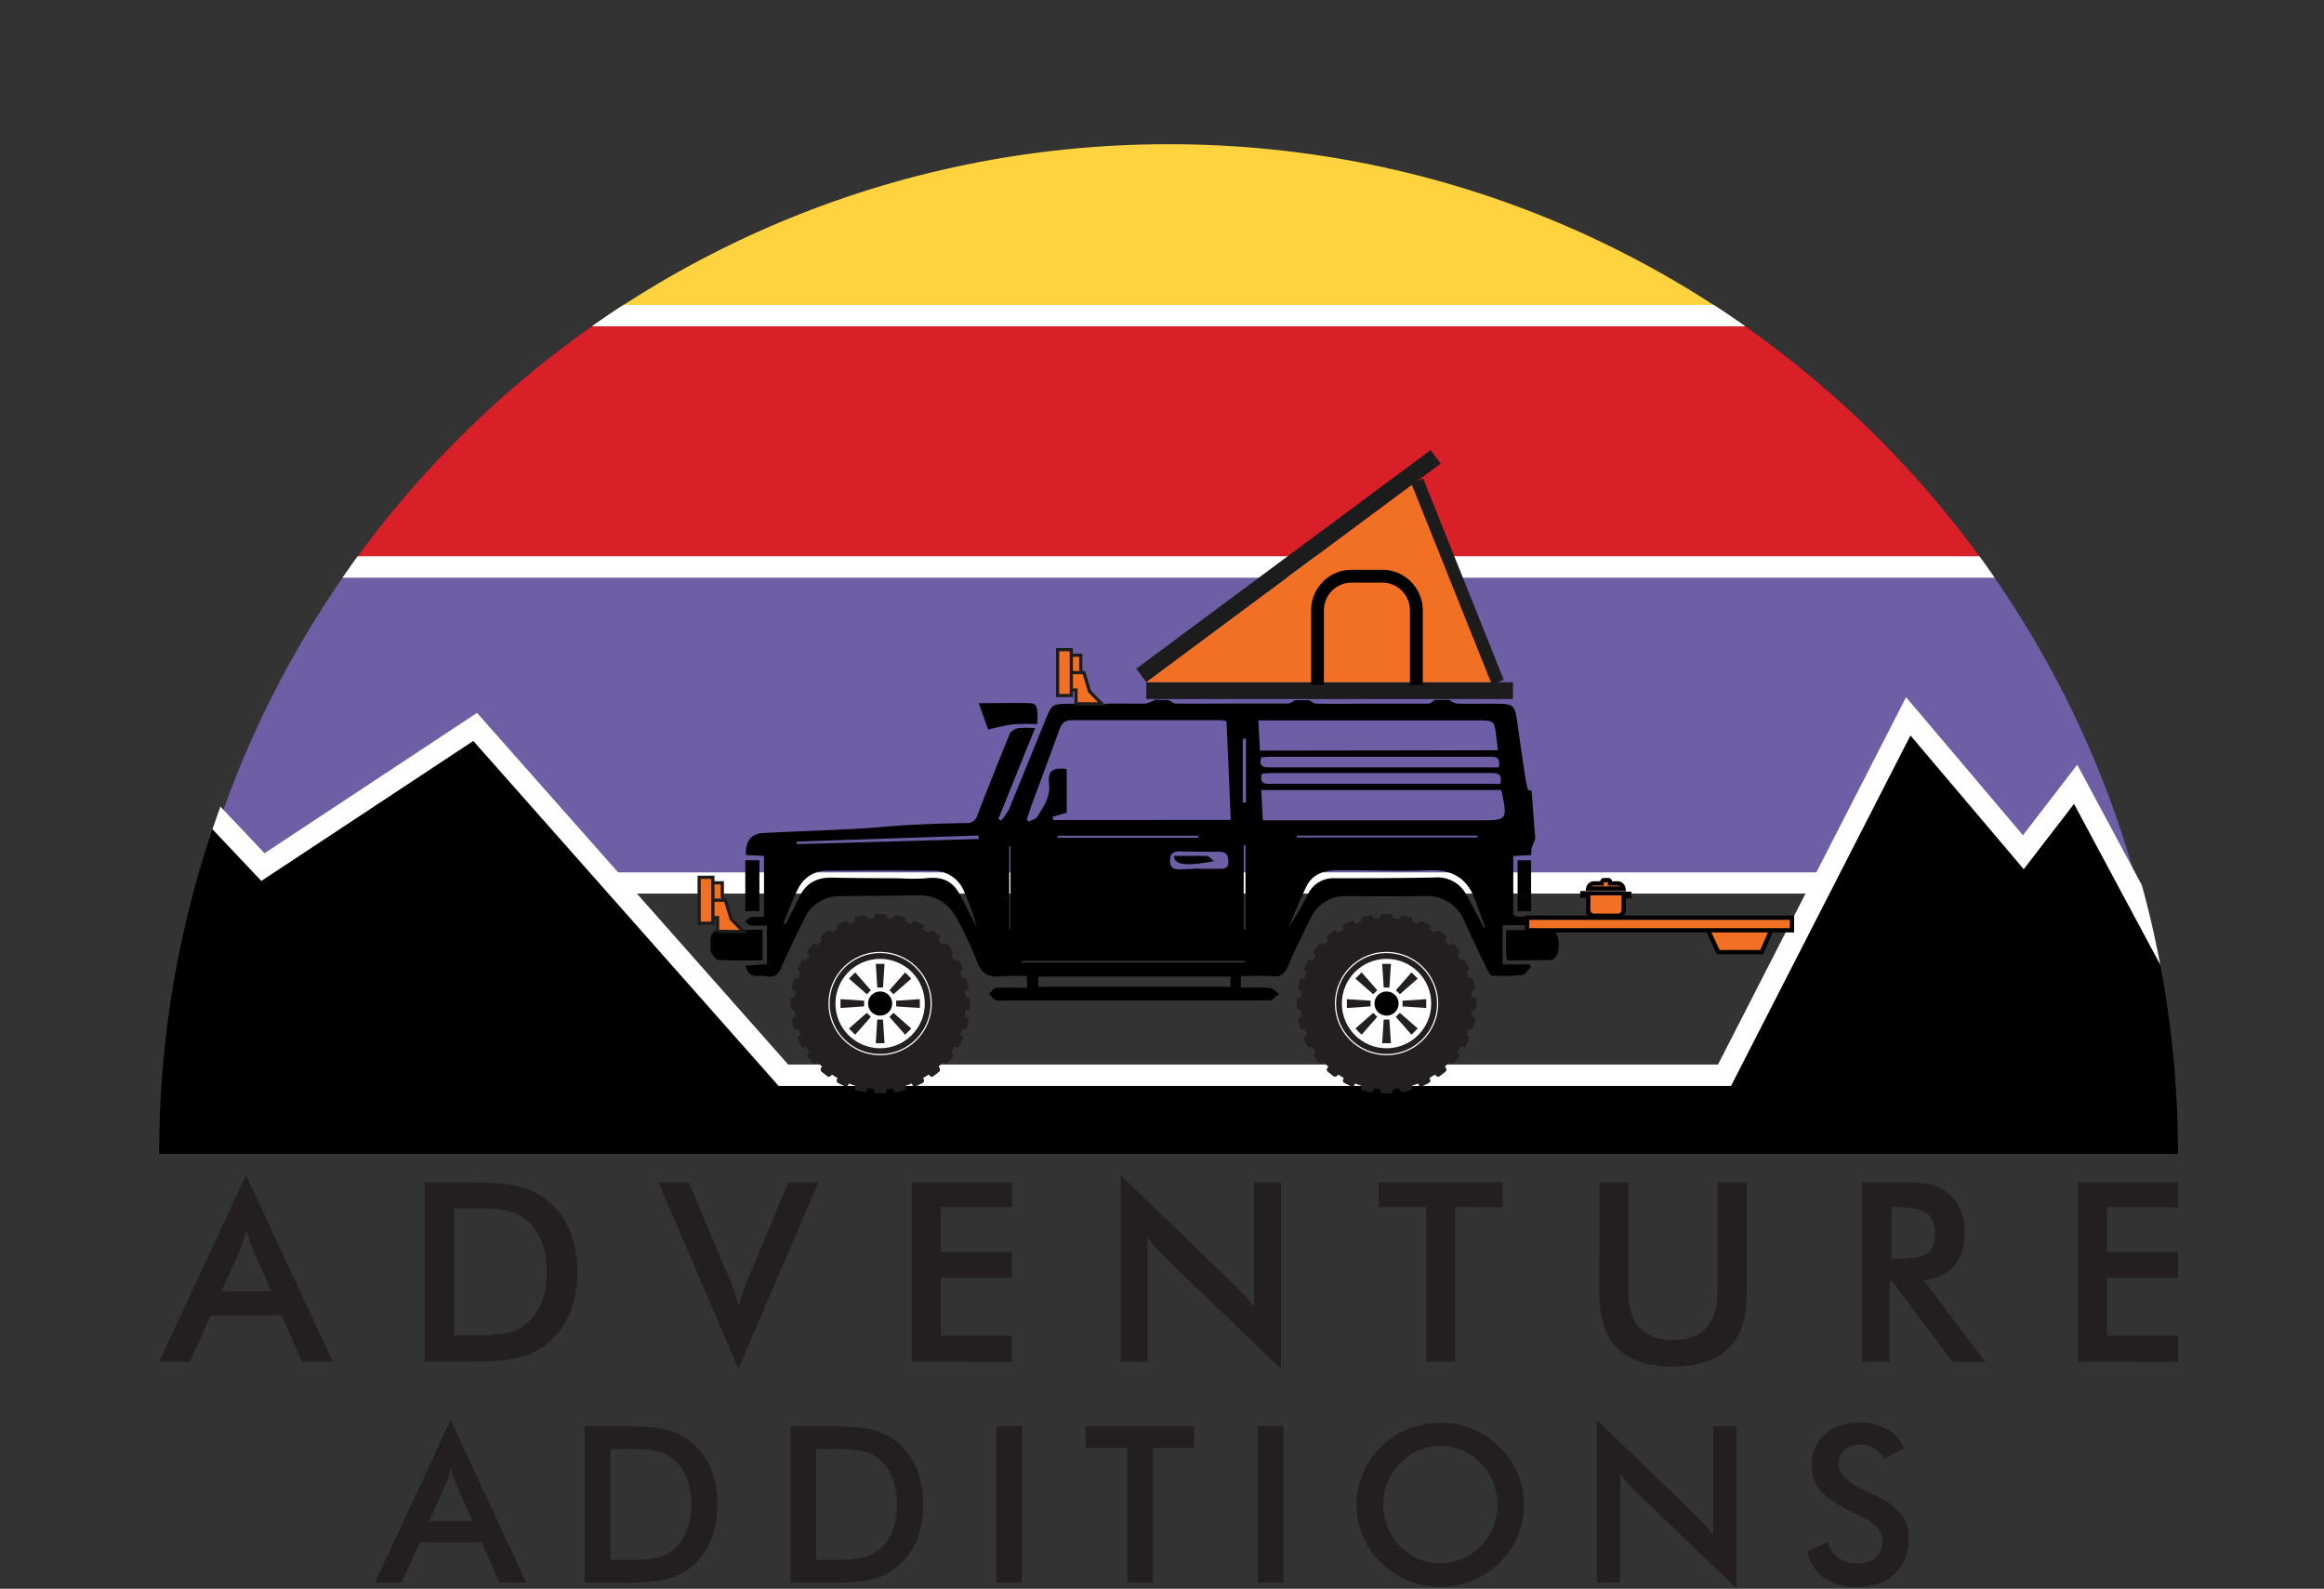 <svg xmlns="http://www.w3.org/2000/svg" xmlns:xlink="http://www.w3.org/1999/xlink" viewBox="0 0 544.03 371.84"><rect x="0" y="0" width="544.03" height="371.84" fill="#333333" stroke="none"/><defs><style>.cls-1,.cls-10,.cls-16{fill:none;}.cls-2{clip-path:url(#clip-path);}.cls-3{fill:#d91f27;}.cls-16,.cls-3,.cls-4,.cls-5,.cls-7{stroke:#fff;}.cls-10,.cls-11,.cls-12,.cls-13,.cls-16,.cls-3,.cls-4,.cls-5,.cls-7{stroke-miterlimit:10;}.cls-3,.cls-4,.cls-5{stroke-width:4.97px;}.cls-4{fill:#ffd23f;}.cls-5{fill:#6d5ea5;}.cls-6{clip-path:url(#clip-path-2);}.cls-7{stroke-width:5px;}.cls-8{fill:#1c1c1d;}.cls-11,.cls-12,.cls-13,.cls-9{fill:#f17024;}.cls-10,.cls-13{stroke:#000;}.cls-10,.cls-11{stroke-width:3px;}.cls-11,.cls-12{stroke:#1c1c1d;}.cls-12{stroke-width:0.75px;}.cls-14{fill:#231f20;}.cls-15{fill:#fff;}.cls-16{stroke-width:0.28px;}</style><clipPath id="clip-path" transform="translate(37.26 33.75)"><path class="cls-1" d="M1.38,234.91C1.38,105.17,106.56,0,236.3,0S471.21,105.17,471.21,234.91Z"></path></clipPath><clipPath id="clip-path-2" transform="translate(37.26 33.75)"><path class="cls-1" d="M0,236.3C0,105.79,105.79,0,236.3,0S472.59,105.79,472.59,236.3Z"></path></clipPath></defs><g id="Layer_2" data-name="Layer 2"><g id="Layer_1-2" data-name="Layer 1"><g class="cls-2"><rect class="cls-3" x="2.49" y="73.86" width="526.46" height="58.87"></rect><rect class="cls-4" x="2.49" y="14.98" width="526.46" height="58.87"></rect><rect class="cls-5" x="2.49" y="132.73" width="526.46" height="73.93"></rect><path class="cls-1" d="M-9.15,201.16C-9.15,71.42,96-33.75,225.76-33.75S460.67,71.42,460.67,201.16Z" transform="translate(37.26 33.75)"></path></g><g class="cls-6"><polygon class="cls-7" points="45.57 186.04 61.55 202.94 111.23 170.13 183.38 251.65 403.7 251.65 446.71 167.65 473.65 199.46 485.89 183.56 539.86 284.22 17.26 284.22 45.57 186.04"></polygon></g><path d="M220.68,131c3.43-.18,6.88,0,10.32-.09a6.74,6.74,0,0,0,2.15-.88l3.14.06c.56.29,1.13.81,1.7.82,4.4.07,8.81,0,13.22,0s8.65,0,13,0c.58,0,1.15-.52,1.73-.79l3.23,0c.56.28,1.11.81,1.68.82,4.33.07,8.67,0,13,0s8.84,0,13.25,0c.53,0,1.05-.58,1.58-.89l3.32,0c.62.31,1.24.86,1.87.87,3.27.09,6.55,0,9.82.05,3.11,0,3.7.58,4.13,3.6q1,7.17,2.09,14.33a23.39,23.39,0,0,0,.57,2.3l.78.1.88,11.33a18.86,18.86,0,0,0-.83,2,9.13,9.13,0,0,0-.11,1.74l-4.22.22v13.61c1.15,1.65,4.16-1,4.33,2.57h-6.82v9.2h6.26l.37.61c-.67.64-1.29,1.75-2,1.84a43,43,0,0,1-7.09.16c-.44,0-.94-1-1.24-1.64-1.78-3.68-3.54-7.37-5.25-11.09a9.35,9.35,0,0,0-9.31-5.88q-9.06.08-18.13,0a9,9,0,0,0-8.64,5.34q-2.78,5.46-5.24,11.09c-.74,1.69-1.62,2.55-3.63,2.36-2.35-.23-4.73-.06-7.37-.06v2.71c2.32,0,4.52-.13,6.69.07.82.07,1.57.9,2.35,1.39-.77.52-1.53,1.47-2.31,1.48-6.3.12-12.61.07-18.92.07H198a6.11,6.11,0,0,1-2.19-.08c-.61-.26-1-1-1.53-1.5.54-.47,1-1.31,1.6-1.35,2.36-.15,4.73-.06,7.27-.06v-2.73a50.32,50.32,0,0,0-5.9.05c-3,.36-4.77-.56-5.83-3.58a91.72,91.72,0,0,0-4.35-9.33c-1.93-3.95-5-6.14-9.52-6.05-6,.12-12.1.11-18.14.2a9,9,0,0,0-8.42,5.36c-1.9,3.9-3.86,7.77-5.56,11.76-1.16,2.72-3.33,1.31-5.06,1.54-1.5.21-2.67-.47-3.08-2.41l5-.3v-9.08a36.7,36.7,0,0,1-3.78,0c-.48,0-.91-.58-1.37-.9.48-.37.92-1,1.45-1.07a16.83,16.83,0,0,1,3,0V166.56l-4.19-.19c-.3-3,1.1-5,3.88-5.15,7.35-.39,14.71-.59,22.07-1,4.08-.2,8.15-.67,12.24-.89,4.49-.24,9-.38,13.49-.45a2.37,2.37,0,0,0,2.46-1.85q3.71-9.6,7.62-19.12a2.94,2.94,0,0,1,2-1.24,23,23,0,0,1,3.88,0c-2.93,7.25-5.76,14.24-8.58,21.23l.6.41a14.21,14.21,0,0,0,1.81-2.51c2.89-6.95,5.7-13.92,8.53-20.89,1.6-3.91,1.6-3.91,5.92-3.95.72,0,1.43-.07,2.6-.13m34.93,27.32c-.33-7.88-.65-15.46-1-23.12a10.81,10.81,0,0,0-1.37-.22c-11.63,0-23.26,0-34.9,0-1.62,0-2.32.79-2.82,2.16-2.13,5.84-4.3,11.66-6.45,17.49-.44,1.18-.81,2.39-1.21,3.59l.46.49c.69-.38,1.67-.57,2-1.15,1.46-2.32,3.07-4.53,2.76-7.64s.74-3.88,4.13-3.53v10.28l-3.32.9.2.78Zm63.37-7H258c.12,2.43.23,4.66.36,7.09h50.49C315.67,158.25,315.67,158.25,314.19,151.16Zm-.83-9.3c-.13-1.12-.26-2.08-.37-3-.45-4-.45-4-4.59-4H257.31c.14,2.57.25,4.81.37,7.08Zm.57,7.87c.52-2.44-.72-2.54-2.3-2.54q-25.77,0-51.53,0c-.7,0-1.41.11-2,.17-.66,2.45.79,2.36,2.29,2.36h53.58Zm-.39-3.85c.55-2.56-.86-2.51-2.37-2.51q-25.56,0-51.11,0c-.72,0-1.43.08-2.08.12-.72,2.35.61,2.38,2.18,2.38q25.68,0,51.36,0Zm-62.78,48.94h-45v2.4h45Zm59.33-11.45.29-.12c-.78-2.1-1.56-4.2-2.32-6.31-1.86-5.13-5.4-7.24-10.93-7-7.16.31-14.35-.08-21.53,0-2.83,0-5.63.9-7,3.68-1.6,3.18-2.88,6.51-4.31,9.78a59.92,59.92,0,0,0,4.57-7.82,6.63,6.63,0,0,1,6.32-3.78c7.81,0,15.63,0,23.45-.17a7.63,7.63,0,0,1,7.33,4C307.36,178.17,308.7,180.78,310.09,183.37Zm-164-1.09.53.25c1-2,2.16-4,3.09-6.1,1.53-3.4,4.12-4.85,7.8-4.76,5.39.12,10.78.11,16.17.16a42.06,42.06,0,0,0,5.61,0c4.11-.51,6.52.61,8.4,4.28,1.24,2.41,2.47,4.83,3.7,7.24a54.68,54.68,0,0,0-2.93-8.29,7.72,7.72,0,0,0-7.46-5c-8.16-.08-16.32-.06-24.48,0a7.32,7.32,0,0,0-6.75,3.78C148.34,176.52,147.33,179.45,146.12,182.28ZM202,191.13l-.07.42h52.27v-.42Zm41.48-21.61v.07c1.54,0,3.07,0,4.61,0,1.23,0,2.26,0,2.2-1.72s-.68-2.33-2.37-2.29c-3,.06-6,0-9-.07-1.46,0-2.28.44-2.3,2.08s.81,2.17,2.25,2.13S242,169.59,243.51,169.52Zm-51.64-6.9-.06-.83-42.54,1.44v.58Zm116.78-.37,0-.42H266.31v.42Zm-65.37.05.11-.44H210.32v.44Zm10.41-8.17.76-.08V139.14l-.76,0Zm.64,10h-.42v19.74h.42ZM199,183.85l.29-.11V164.31H199Z" transform="translate(37.26 33.75)"></path><path d="M141.24,183.82V191c-3.48,0-6.9.1-10.31-.08-.62,0-1.34-1.13-1.73-1.88-.27-.51,0-1.29-.08-1.93-.22-2.26.58-3.48,3-3.2C132.7,183.92,140.37,183.9,141.24,183.82Z" transform="translate(37.26 33.75)"></path><path d="M315.49,191c-.07-.68-.16-1.15-.17-1.62,0-1.71,0-3.42,0-5.42,3.66,0,7.15-.07,10.63.07.54,0,1.36.94,1.49,1.57a8.76,8.76,0,0,1,0,3.64c-.15.68-1,1.65-1.64,1.68C322.4,191,319,191,315.49,191Z" transform="translate(37.26 33.75)"></path><path d="M205.53,135.73a51.59,51.59,0,0,0-5.72.05,55.48,55.48,0,0,0-5.75,1.23l-2.2-6.18c4.21,0,8.15-.11,12.09,0C205.54,130.94,205.77,131.87,205.53,135.73Z" transform="translate(37.26 33.75)"></path><path d="M137.21,167.59h3.3v11.9h-3.3Z" transform="translate(37.26 33.75)"></path><path d="M318,167.6h3.16v11.93H318Z" transform="translate(37.26 33.75)"></path><path d="M246.9,167.81c-6.75,1.26-9.21.84-9.33-1.22,2.58,0,5.16-.07,7.73,0C245.85,166.67,246.36,167.4,246.9,167.81Z" transform="translate(37.26 33.75)"></path><rect class="cls-8" x="268.34" y="159.67" width="85.83" height="3.94"></rect><polygon class="cls-8" points="334.9 105.34 265.99 156.51 268.34 159.67 333.98 110.93 337.25 108.5 334.9 105.34"></polygon><polygon class="cls-9" points="350.63 159.67 331.77 112.57 268.34 159.67 350.63 159.67"></polygon><path class="cls-10" d="M271.16,126.54V109.1a8,8,0,0,1,8-8h7.14a8,8,0,0,1,8,8v17.44" transform="translate(37.26 33.75)"></path><line class="cls-11" x1="331.77" y1="112.57" x2="350.63" y2="159.67"></line><polygon class="cls-12" points="257.94 164.76 255.06 161.81 253.73 157.42 253 157.42 253 153.35 250.79 153.35 250.79 152.05 247.58 152.05 247.58 162.79 250.79 162.79 250.79 161.5 251.89 161.5 251.89 164.71 257.94 164.76"></polygon><polyline class="cls-12" points="253 157.42 250.79 157.42 250.79 161.16 250.79 153.35"></polyline><polygon class="cls-12" points="174.03 218.03 171.15 215.08 169.82 210.69 169.09 210.69 169.09 206.62 166.88 206.62 166.88 205.32 163.67 205.32 163.67 216.07 166.88 216.07 166.88 214.77 167.98 214.77 167.98 217.98 174.03 218.03"></polygon><polyline class="cls-12" points="169.09 210.69 166.88 210.69 166.88 214.44 166.88 206.62"></polyline><polygon class="cls-13" points="399.16 216.26 402.23 222.84 412.4 222.84 415.27 216.26 399.16 216.26"></polygon><path class="cls-13" d="M341.51,173h-2.35a.39.39,0,1,0,0-.77h-1a.39.39,0,0,0,0,.77h-2.34a1.41,1.41,0,0,0-1.3,1.21h8.25A1.42,1.42,0,0,0,341.51,173Z" transform="translate(37.26 33.75)"></path><path class="cls-13" d="M342.83,175.4v-.11h-9.67v.55h1.38v3.41a1.32,1.32,0,0,0,1.32,1.32h5.65a1.32,1.32,0,0,0,1.32-1.32V176h1.32v-.55Z" transform="translate(37.26 33.75)"></path><rect class="cls-13" x="357.49" y="214.79" width="62" height="2.94"></rect><path class="cls-14" d="M33.45,284.93l-4.76-10.81H12.06L7.19,284.93H0l20.33-43.65,20.3,43.65ZM14.59,268.44H26.28L22,258.86c-.25-.61-.5-1.31-.77-2.11s-.54-1.67-.8-2.65c-.23.92-.48,1.77-.73,2.57s-.53,1.52-.79,2.19Z" transform="translate(37.26 33.75)"></path><path class="cls-14" d="M62.22,284.93V243h9.21q9,0,12.63.9a17,17,0,0,1,6.41,3A17.63,17.63,0,0,1,96,254a24.94,24.94,0,0,1,1.87,10,24.62,24.62,0,0,1-1.87,9.9A18,18,0,0,1,90.47,281a17.23,17.23,0,0,1-6.27,3,48,48,0,0,1-10.94.91h-11Zm6.83-6.17h5.73a29.67,29.67,0,0,0,7.1-.63A10.32,10.32,0,0,0,86,276,12.62,12.62,0,0,0,89.56,271a21.42,21.42,0,0,0,0-14.08A12.55,12.55,0,0,0,86,251.81a10.45,10.45,0,0,0-4.25-2.12,34.39,34.39,0,0,0-7.76-.64H69.05Z" transform="translate(37.26 33.75)"></path><path class="cls-14" d="M135.61,286.56,116.89,243H124l9.4,22.36q.84,1.95,1.38,3.6a30.55,30.55,0,0,1,.86,3.14c.25-1.05.56-2.14.95-3.27s.83-2.28,1.34-3.47L147.28,243h7.05Z" transform="translate(37.26 33.75)"></path><path class="cls-14" d="M176.19,284.93V243h23.43v5.79H183v10.52h16.6v6H183v13.56h16.6v6.11Z" transform="translate(37.26 33.75)"></path><path class="cls-14" d="M225.07,284.93V241.28L251.73,267c.73.72,1.46,1.5,2.21,2.32s1.53,1.75,2.35,2.78V243h6.31v43.61l-27.21-26.12c-.73-.71-1.43-1.45-2.11-2.24a31.22,31.22,0,0,1-1.93-2.46v29.19Z" transform="translate(37.26 33.75)"></path><path class="cls-14" d="M303.41,248.74v36.19h-6.82V248.74H285.44V243h29.07v5.79Z" transform="translate(37.26 33.75)"></path><path class="cls-14" d="M337.17,243h6.74v25.49c0,3.78.88,6.63,2.63,8.53s4.36,2.85,7.84,2.85,6.06-.95,7.81-2.85,2.62-4.75,2.62-8.53V243h6.83v26.12q0,8.52-4.3,12.74t-13,4.23q-8.67,0-12.93-4.21t-4.28-12.76Z" transform="translate(37.26 33.75)"></path><path class="cls-14" d="M405.06,266.14v18.79h-6.4V243h9.52a30.17,30.17,0,0,1,6.5.54,10.36,10.36,0,0,1,3.94,1.81,10,10,0,0,1,3,3.93,13,13,0,0,1,1.06,5.27q0,5.06-2.44,7.9a10.67,10.67,0,0,1-7.2,3.43l14.46,19.1h-7.72l-14-18.79Zm.43-5.3h1.23q5.41,0,7.19-1.26t1.78-4.47q0-3.48-1.9-4.89c-1.28-.95-3.63-1.42-7.07-1.42h-1.23Z" transform="translate(37.26 33.75)"></path><path class="cls-14" d="M449.17,284.93V243h23.42v5.79H456v10.52h16.6v6H456v13.56h16.6v6.11Z" transform="translate(37.26 33.75)"></path><path class="cls-14" d="M79.66,336.66l-4.15-9.42H61l-4.26,9.42H50.5L68.23,298.6l17.71,38.06ZM63.21,322.28h10.2l-3.75-8.35c-.22-.53-.44-1.14-.68-1.84s-.46-1.46-.7-2.31c-.2.8-.41,1.55-.63,2.24s-.46,1.33-.69,1.91Z" transform="translate(37.26 33.75)"></path><path class="cls-14" d="M99.63,336.66V300.05h8q7.83,0,11,.79a14.9,14.9,0,0,1,5.59,2.64,15.33,15.33,0,0,1,4.81,6.23,21.73,21.73,0,0,1,1.64,8.67,21.51,21.51,0,0,1-1.64,8.64,15.64,15.64,0,0,1-4.81,6.22,15.12,15.12,0,0,1-5.47,2.64,42.19,42.19,0,0,1-9.54.78H99.63Zm6-5.37h5a26.23,26.23,0,0,0,6.19-.55,9.12,9.12,0,0,0,3.58-1.85,11,11,0,0,0,3.12-4.42,18.64,18.64,0,0,0,0-12.28,10.9,10.9,0,0,0-3.12-4.41,9.2,9.2,0,0,0-3.71-1.85,29.82,29.82,0,0,0-6.76-.55h-4.31Z" transform="translate(37.26 33.75)"></path><path class="cls-14" d="M147.79,336.66V300.05h8c5.21,0,8.89.26,11,.79a14.83,14.83,0,0,1,5.59,2.64,15.35,15.35,0,0,1,4.82,6.23,21.73,21.73,0,0,1,1.63,8.67,21.51,21.51,0,0,1-1.63,8.64,15.66,15.66,0,0,1-4.82,6.22,15.07,15.07,0,0,1-5.46,2.64,42.19,42.19,0,0,1-9.54.78h-9.63Zm6-5.37h5a26.17,26.17,0,0,0,6.19-.55,9.16,9.16,0,0,0,3.59-1.85,11.08,11.08,0,0,0,3.11-4.42,18.64,18.64,0,0,0,0-12.28,11,11,0,0,0-3.11-4.41,9.2,9.2,0,0,0-3.71-1.85,29.92,29.92,0,0,0-6.77-.55h-4.3Z" transform="translate(37.26 33.75)"></path><path class="cls-14" d="M196,336.66V300.05h6v36.61Z" transform="translate(37.26 33.75)"></path><path class="cls-14" d="M232.62,305.1v31.56h-6V305.1h-9.73v-5.05H242.3v5.05Z" transform="translate(37.26 33.75)"></path><path class="cls-14" d="M257.2,336.66V300.05h5.95v36.61Z" transform="translate(37.26 33.75)"></path><path class="cls-14" d="M319.48,318.43a18.94,18.94,0,0,1-1.46,7.38,18.67,18.67,0,0,1-4.27,6.2,20,20,0,0,1-6.37,4.18,19.46,19.46,0,0,1-7.45,1.45,19.85,19.85,0,0,1-7.54-1.46,19.41,19.41,0,0,1-6.34-4.17,18.58,18.58,0,0,1-4.26-6.17,19,19,0,0,1,4.26-21,19.39,19.39,0,0,1,6.35-4.15,20,20,0,0,1,7.53-1.42,19.79,19.79,0,0,1,7.48,1.42,19.45,19.45,0,0,1,6.34,4.15,19.26,19.26,0,0,1,4.27,6.27A18.92,18.92,0,0,1,319.48,318.43Zm-6.2,0a14,14,0,0,0-1-5.27,13.59,13.59,0,0,0-2.92-4.45,12.72,12.72,0,0,0-4.29-3,13.26,13.26,0,0,0-10.27,0,12.81,12.81,0,0,0-4.34,3,13,13,0,0,0-2.9,4.42,14.11,14.11,0,0,0-1,5.3,13.82,13.82,0,0,0,1,5.25,13.7,13.7,0,0,0,7.22,7.41,13.2,13.2,0,0,0,5.16,1,12.91,12.91,0,0,0,5.08-1,13.52,13.52,0,0,0,4.34-3,13.7,13.7,0,0,0,3.93-9.68Z" transform="translate(37.26 33.75)"></path><path class="cls-14" d="M336.55,336.66V298.6L359.81,321c.63.64,1.28,1.31,1.93,2s1.33,1.53,2.05,2.43V300.05h5.5v38l-23.73-22.78c-.64-.62-1.25-1.27-1.84-1.95s-1.16-1.4-1.69-2.15v25.45Z" transform="translate(37.26 33.75)"></path><path class="cls-14" d="M385.83,329.34l4.76-2.2a6.56,6.56,0,0,0,2.47,3.74,7.79,7.79,0,0,0,4.6,1.28,5.93,5.93,0,0,0,4.22-1.47,5.19,5.19,0,0,0,1.56-3.95c0-2.15-1.79-4.07-5.35-5.76-.5-.25-.89-.43-1.15-.55q-6.06-2.94-8.07-5.34a8.74,8.74,0,0,1-2-5.84,9.35,9.35,0,0,1,3-7.25,11.33,11.33,0,0,1,8-2.77,13.49,13.49,0,0,1,6.78,1.56,8.23,8.23,0,0,1,3.78,4.49l-4.66,2.4a7.75,7.75,0,0,0-2.41-2.53,5.69,5.69,0,0,0-3-.8,5.6,5.6,0,0,0-3.82,1.25,4.27,4.27,0,0,0-1.41,3.36q0,3.3,6.2,6.15l.75.35q5.43,2.49,7.46,4.89a8.89,8.89,0,0,1,2,6,10.8,10.8,0,0,1-3.27,8.27q-3.28,3.06-8.86,3.06a12.81,12.81,0,0,1-7.66-2.15A10.12,10.12,0,0,1,385.83,329.34Z" transform="translate(37.26 33.75)"></path><path class="cls-14" d="M307.67,199.68h-.38c0-.53-.1-1.06-.18-1.59l.37-.09a.61.61,0,0,0,.47-.74l-.36-1.6a.62.62,0,0,0-.75-.47l-.35.08a15,15,0,0,0-.54-1.51l.33-.17a.63.63,0,0,0,.3-.83l-.72-1.47a.62.62,0,0,0-.83-.3l-.33.17c-.27-.47-.55-.93-.85-1.37l.28-.23a.61.61,0,0,0,.1-.87l-1-1.29a.63.63,0,0,0-.88-.09l-.3.23c-.36-.39-.74-.77-1.13-1.13l.24-.3a.63.63,0,0,0-.1-.88l-1.28-1a.63.63,0,0,0-.88.1l-.23.28c-.44-.3-.9-.57-1.36-.84l.16-.34a.62.62,0,0,0-.29-.83l-1.48-.71a.62.62,0,0,0-.83.29l-.16.33c-.5-.19-1-.38-1.52-.54l.08-.35a.63.63,0,0,0-.47-.75l-1.59-.36a.62.62,0,0,0-.75.47l-.09.37q-.78-.12-1.59-.18v-.38a.62.62,0,0,0-.62-.62H286.5a.63.63,0,0,0-.63.62v.38q-.81.06-1.59.18l-.09-.37a.61.61,0,0,0-.74-.47l-1.6.36a.63.63,0,0,0-.47.75l.08.35c-.52.16-1,.35-1.52.54l-.16-.33a.62.62,0,0,0-.83-.29l-1.48.71a.62.62,0,0,0-.29.83l.16.34c-.46.27-.92.54-1.36.84l-.23-.28a.63.63,0,0,0-.88-.1l-1.28,1a.63.63,0,0,0-.1.88l.24.3c-.39.36-.77.74-1.13,1.13l-.3-.23a.63.63,0,0,0-.88.09l-1,1.29a.62.62,0,0,0,.1.87l.28.23c-.3.44-.58.9-.84,1.37l-.34-.17a.62.62,0,0,0-.83.3l-.71,1.47a.62.62,0,0,0,.29.83l.33.17c-.2.49-.38,1-.54,1.51l-.35-.08a.62.62,0,0,0-.75.47l-.36,1.6a.61.61,0,0,0,.47.74l.37.09q-.12.79-.18,1.59H267a.63.63,0,0,0-.63.63V202a.63.63,0,0,0,.63.62h.38c0,.54.1,1.07.18,1.6l-.37.08a.62.62,0,0,0-.47.75l.36,1.6a.62.62,0,0,0,.75.46l.35-.08c.16.52.34,1,.54,1.52l-.33.16a.62.62,0,0,0-.29.83l.71,1.48a.62.62,0,0,0,.83.29l.34-.16c.26.46.54.92.84,1.36l-.28.23a.63.63,0,0,0-.1.88l1,1.28a.63.63,0,0,0,.88.1l.3-.24c.36.39.74.77,1.13,1.14l-.24.29a.63.63,0,0,0,.1.88l1.28,1a.62.62,0,0,0,.88-.1l.23-.28c.44.3.9.58,1.36.85l-.16.33a.63.63,0,0,0,.29.84l1.48.71a.63.63,0,0,0,.83-.29l.16-.34a16.13,16.13,0,0,0,1.52.54l-.08.35a.62.62,0,0,0,.47.75l1.6.37a.63.63,0,0,0,.74-.47l.09-.38c.52.08,1.05.15,1.59.19v.38a.63.63,0,0,0,.63.62h1.64a.62.62,0,0,0,.62-.62v-.38c.54,0,1.07-.11,1.59-.19l.09.38a.63.63,0,0,0,.75.47l1.59-.37a.62.62,0,0,0,.47-.75l-.08-.35a16.13,16.13,0,0,0,1.52-.54l.16.34a.63.63,0,0,0,.83.29l1.48-.71a.63.63,0,0,0,.29-.84l-.16-.33c.46-.27.92-.55,1.36-.85l.23.28a.62.62,0,0,0,.88.1l1.28-1a.63.63,0,0,0,.1-.88l-.24-.29c.39-.37.77-.75,1.13-1.14l.3.24a.63.63,0,0,0,.88-.1l1-1.28a.62.62,0,0,0-.1-.88l-.28-.23c.3-.44.58-.9.85-1.36l.33.16a.62.62,0,0,0,.83-.29l.72-1.48a.63.63,0,0,0-.3-.83l-.33-.16a16.13,16.13,0,0,0,.54-1.52l.35.08a.62.62,0,0,0,.75-.46L308,205a.62.62,0,0,0-.47-.75l-.37-.08c.08-.53.15-1.06.18-1.6h.38a.63.63,0,0,0,.63-.62v-1.64A.63.63,0,0,0,307.67,199.68Z" transform="translate(37.26 33.75)"></path><circle class="cls-15" cx="324.58" cy="234.88" r="10.46"></circle><circle cx="324.58" cy="234.88" r="2.83"></circle><circle class="cls-16" cx="324.58" cy="234.88" r="11.96"></circle><polygon class="cls-14" points="325.25 231.13 323.92 231.13 323.55 225.59 325.61 225.59 325.25 231.13"></polygon><polygon class="cls-14" points="327.7 232.7 326.76 231.76 330.42 227.58 331.88 229.03 327.7 232.7"></polygon><polygon class="cls-14" points="328.32 235.55 328.32 234.21 333.87 233.85 333.87 235.91 328.32 235.55"></polygon><polygon class="cls-14" points="326.75 238 327.69 237.05 331.88 240.72 330.42 242.17 326.75 238"></polygon><polygon class="cls-14" points="323.91 238.62 325.24 238.62 325.61 244.16 323.55 244.16 323.91 238.62"></polygon><polygon class="cls-14" points="321.46 237.05 322.4 237.99 318.74 242.17 317.29 240.72 321.46 237.05"></polygon><polygon class="cls-14" points="320.84 234.21 320.84 235.54 315.29 235.91 315.29 233.85 320.84 234.21"></polygon><polygon class="cls-14" points="322.41 231.76 321.46 232.7 317.29 229.03 318.74 227.58 322.41 231.76"></polygon><path class="cls-14" d="M189.13,199.68h-.38q-.06-.8-.18-1.59l.37-.09a.63.63,0,0,0,.47-.74l-.37-1.6a.61.61,0,0,0-.74-.47l-.35.08c-.16-.52-.35-1-.55-1.51l.34-.17a.62.62,0,0,0,.29-.83l-.71-1.47a.63.63,0,0,0-.83-.3l-.34.17c-.27-.47-.54-.93-.85-1.37l.29-.23a.62.62,0,0,0,.09-.87l-1-1.29a.62.62,0,0,0-.87-.09l-.3.23c-.36-.39-.74-.77-1.14-1.13l.24-.3a.62.62,0,0,0-.1-.88l-1.28-1a.63.63,0,0,0-.88.1l-.22.28c-.44-.3-.9-.57-1.37-.84l.16-.34a.62.62,0,0,0-.29-.83l-1.47-.71a.63.63,0,0,0-.84.29l-.16.33c-.5-.19-1-.38-1.51-.54l.08-.35a.64.64,0,0,0-.47-.75l-1.6-.36a.63.63,0,0,0-.75.47l-.08.37c-.53-.08-1.06-.14-1.6-.18v-.38a.62.62,0,0,0-.62-.62H168a.62.62,0,0,0-.62.62v.38c-.54,0-1.07.1-1.6.18l-.08-.37a.63.63,0,0,0-.75-.47l-1.6.36a.64.64,0,0,0-.47.75l.08.35c-.51.16-1,.35-1.51.54l-.16-.33a.63.63,0,0,0-.84-.29l-1.47.71a.62.62,0,0,0-.29.83l.16.34c-.47.27-.93.54-1.37.84l-.22-.28a.63.63,0,0,0-.88-.1l-1.28,1a.62.62,0,0,0-.1.88l.24.3c-.4.36-.78.74-1.14,1.13l-.3-.23a.62.62,0,0,0-.87.09l-1,1.29a.62.62,0,0,0,.1.87l.29.23c-.31.44-.58.9-.85,1.37l-.34-.17a.62.62,0,0,0-.83.3l-.71,1.47a.62.62,0,0,0,.29.83l.34.17c-.2.49-.39,1-.55,1.51l-.35-.08a.61.61,0,0,0-.74.47l-.37,1.6a.63.63,0,0,0,.47.74l.37.09q-.12.79-.18,1.59h-.38a.63.63,0,0,0-.62.63V202a.62.62,0,0,0,.62.62h.38c0,.54.1,1.07.18,1.6l-.37.08a.64.64,0,0,0-.47.75l.37,1.6a.61.61,0,0,0,.74.46l.35-.08c.16.52.35,1,.55,1.52l-.34.16a.62.62,0,0,0-.29.83l.71,1.48a.62.62,0,0,0,.83.29l.34-.16c.27.46.54.92.85,1.36l-.29.23a.63.63,0,0,0-.1.88l1,1.28a.62.62,0,0,0,.87.1l.3-.24q.54.58,1.14,1.14l-.24.29a.62.62,0,0,0,.1.88l1.28,1a.62.62,0,0,0,.88-.1l.22-.28c.44.3.9.58,1.37.85l-.16.33a.63.63,0,0,0,.29.84l1.47.71a.64.64,0,0,0,.84-.29l.16-.34c.5.2,1,.39,1.51.54l-.08.35a.64.64,0,0,0,.47.75l1.6.37a.64.64,0,0,0,.75-.47l.08-.38c.53.08,1.06.15,1.6.19v.38a.62.62,0,0,0,.62.62h1.64a.62.62,0,0,0,.62-.62v-.38c.54,0,1.07-.11,1.6-.19l.08.38a.64.64,0,0,0,.75.47l1.6-.37a.64.64,0,0,0,.47-.75l-.08-.35c.51-.15,1-.34,1.51-.54l.16.34a.64.64,0,0,0,.84.29l1.47-.71a.63.63,0,0,0,.29-.84l-.16-.33c.47-.27.93-.55,1.37-.85l.22.28a.62.62,0,0,0,.88.1l1.28-1a.62.62,0,0,0,.1-.88l-.24-.29q.6-.56,1.14-1.14l.3.24a.62.62,0,0,0,.87-.1l1-1.28a.63.63,0,0,0-.09-.88l-.29-.23c.31-.44.58-.9.85-1.36l.34.16a.62.62,0,0,0,.83-.29l.71-1.48a.62.62,0,0,0-.29-.83l-.34-.16c.2-.5.39-1,.55-1.52l.35.08a.61.61,0,0,0,.74-.46l.37-1.6a.64.64,0,0,0-.47-.75l-.37-.08c.08-.53.14-1.06.18-1.6h.38a.62.62,0,0,0,.62-.62v-1.64A.63.63,0,0,0,189.13,199.68Z" transform="translate(37.26 33.75)"></path><circle class="cls-15" cx="206.03" cy="234.88" r="10.46"></circle><circle cx="206.03" cy="234.88" r="2.83"></circle><circle class="cls-16" cx="206.03" cy="234.88" r="11.96"></circle><polygon class="cls-14" points="206.7 231.13 205.37 231.13 205.01 225.59 207.06 225.59 206.7 231.13"></polygon><polygon class="cls-14" points="209.15 232.7 208.21 231.76 211.88 227.58 213.33 229.03 209.15 232.7"></polygon><polygon class="cls-14" points="209.78 235.55 209.78 234.21 215.32 233.85 215.32 235.91 209.78 235.55"></polygon><polygon class="cls-14" points="208.21 238 209.15 237.05 213.33 240.72 211.88 242.17 208.21 238"></polygon><polygon class="cls-14" points="205.36 238.62 206.7 238.62 207.06 244.16 205.01 244.16 205.36 238.62"></polygon><polygon class="cls-14" points="202.91 237.05 203.86 237.99 200.19 242.17 198.74 240.72 202.91 237.05"></polygon><polygon class="cls-14" points="202.29 234.21 202.29 235.54 196.75 235.91 196.75 233.85 202.29 234.21"></polygon><polygon class="cls-14" points="203.86 231.76 202.92 232.7 198.74 229.03 200.19 227.58 203.86 231.76"></polygon><path class="cls-14" d="M307.67,199.68h-.38c0-.53-.1-1.06-.18-1.59l.37-.09a.61.61,0,0,0,.47-.74l-.36-1.6a.62.62,0,0,0-.75-.47l-.35.08a15,15,0,0,0-.54-1.51l.33-.17a.63.63,0,0,0,.3-.83l-.72-1.47a.62.62,0,0,0-.83-.3l-.33.17c-.27-.47-.55-.93-.85-1.37l.28-.23a.61.61,0,0,0,.1-.87l-1-1.29a.63.63,0,0,0-.88-.09l-.3.23c-.36-.39-.74-.77-1.13-1.13l.24-.3a.63.63,0,0,0-.1-.88l-1.28-1a.63.63,0,0,0-.88.1l-.23.28c-.44-.3-.9-.57-1.36-.84l.16-.34a.62.62,0,0,0-.29-.83l-1.48-.71a.62.62,0,0,0-.83.29l-.16.33c-.5-.19-1-.38-1.52-.54l.08-.35a.63.63,0,0,0-.47-.75l-1.59-.36a.62.62,0,0,0-.75.47l-.09.37q-.78-.12-1.59-.18v-.38a.62.62,0,0,0-.62-.62H286.5a.63.63,0,0,0-.63.62v.38q-.81.06-1.59.18l-.09-.37a.61.61,0,0,0-.74-.47l-1.6.36a.63.63,0,0,0-.47.75l.08.35c-.52.16-1,.35-1.52.54l-.16-.33a.62.62,0,0,0-.83-.29l-1.48.71a.62.62,0,0,0-.29.83l.16.34c-.46.27-.92.54-1.36.84l-.23-.28a.63.63,0,0,0-.88-.1l-1.28,1a.63.63,0,0,0-.1.88l.24.3c-.39.36-.77.74-1.13,1.13l-.3-.23a.63.63,0,0,0-.88.09l-1,1.29a.62.62,0,0,0,.1.87l.28.23c-.3.44-.58.9-.84,1.37l-.34-.17a.62.62,0,0,0-.83.3l-.71,1.47a.62.62,0,0,0,.29.83l.33.17c-.2.49-.38,1-.54,1.51l-.35-.08a.62.62,0,0,0-.75.47l-.36,1.6a.61.61,0,0,0,.47.74l.37.09q-.12.79-.18,1.59H267a.63.63,0,0,0-.63.63V202a.63.63,0,0,0,.63.62h.38c0,.54.1,1.07.18,1.6l-.37.08a.62.62,0,0,0-.47.75l.36,1.6a.62.62,0,0,0,.75.46l.35-.08c.16.52.34,1,.54,1.52l-.33.16a.62.62,0,0,0-.29.83l.71,1.48a.62.62,0,0,0,.83.29l.34-.16c.26.46.54.92.84,1.36l-.28.23a.63.63,0,0,0-.1.88l1,1.28a.63.63,0,0,0,.88.1l.3-.24c.36.39.74.77,1.13,1.14l-.24.29a.63.63,0,0,0,.1.88l1.28,1a.62.62,0,0,0,.88-.1l.23-.28c.44.3.9.58,1.36.85l-.16.33a.63.63,0,0,0,.29.84l1.48.71a.63.63,0,0,0,.83-.29l.16-.34a16.13,16.13,0,0,0,1.52.54l-.08.35a.62.62,0,0,0,.47.75l1.6.37a.63.63,0,0,0,.74-.47l.09-.38c.52.08,1.05.15,1.59.19v.38a.63.63,0,0,0,.63.62h1.64a.62.62,0,0,0,.62-.62v-.38c.54,0,1.07-.11,1.59-.19l.09.38a.63.63,0,0,0,.75.47l1.59-.37a.62.62,0,0,0,.47-.75l-.08-.35a16.13,16.13,0,0,0,1.52-.54l.16.34a.63.63,0,0,0,.83.29l1.48-.71a.63.63,0,0,0,.29-.84l-.16-.33c.46-.27.92-.55,1.36-.85l.23.28a.62.62,0,0,0,.88.1l1.28-1a.63.63,0,0,0,.1-.88l-.24-.29c.39-.37.77-.75,1.13-1.14l.3.24a.63.63,0,0,0,.88-.1l1-1.28a.62.62,0,0,0-.1-.88l-.28-.23c.3-.44.58-.9.85-1.36l.33.16a.62.62,0,0,0,.83-.29l.72-1.48a.63.63,0,0,0-.3-.83l-.33-.16a16.13,16.13,0,0,0,.54-1.52l.35.08a.62.62,0,0,0,.75-.46L308,205a.62.62,0,0,0-.47-.75l-.37-.08c.08-.53.15-1.06.18-1.6h.38a.63.63,0,0,0,.63-.62v-1.64A.63.63,0,0,0,307.67,199.68Z" transform="translate(37.26 33.75)"></path><circle class="cls-15" cx="324.58" cy="234.88" r="10.46"></circle><circle cx="324.58" cy="234.88" r="2.83"></circle><circle class="cls-16" cx="324.58" cy="234.88" r="11.96"></circle><polygon class="cls-14" points="325.25 231.13 323.92 231.13 323.55 225.59 325.61 225.59 325.25 231.13"></polygon><polygon class="cls-14" points="327.7 232.7 326.76 231.76 330.42 227.58 331.88 229.03 327.7 232.7"></polygon><polygon class="cls-14" points="328.32 235.55 328.32 234.21 333.87 233.85 333.87 235.91 328.32 235.55"></polygon><polygon class="cls-14" points="326.75 238 327.69 237.05 331.88 240.72 330.42 242.17 326.75 238"></polygon><polygon class="cls-14" points="323.91 238.62 325.24 238.62 325.61 244.16 323.55 244.16 323.91 238.62"></polygon><polygon class="cls-14" points="321.46 237.05 322.4 237.99 318.74 242.17 317.29 240.72 321.46 237.05"></polygon><polygon class="cls-14" points="320.84 234.21 320.84 235.54 315.29 235.91 315.29 233.85 320.84 234.21"></polygon><polygon class="cls-14" points="322.41 231.76 321.46 232.7 317.29 229.03 318.74 227.58 322.41 231.76"></polygon><path class="cls-14" d="M189.13,199.68h-.38q-.06-.8-.18-1.59l.37-.09a.63.63,0,0,0,.47-.74l-.37-1.6a.61.61,0,0,0-.74-.47l-.35.08c-.16-.52-.35-1-.55-1.51l.34-.17a.62.62,0,0,0,.29-.83l-.71-1.47a.63.63,0,0,0-.83-.3l-.34.17c-.27-.47-.54-.93-.85-1.37l.29-.23a.62.62,0,0,0,.09-.87l-1-1.29a.62.62,0,0,0-.87-.09l-.3.23c-.36-.39-.74-.77-1.14-1.13l.24-.3a.62.62,0,0,0-.1-.88l-1.28-1a.63.63,0,0,0-.88.1l-.22.28c-.44-.3-.9-.57-1.37-.84l.16-.34a.62.62,0,0,0-.29-.83l-1.47-.71a.63.63,0,0,0-.84.29l-.16.33c-.5-.19-1-.38-1.51-.54l.08-.35a.64.64,0,0,0-.47-.75l-1.6-.36a.63.63,0,0,0-.75.47l-.08.37c-.53-.08-1.06-.14-1.6-.18v-.38a.62.62,0,0,0-.62-.62H168a.62.62,0,0,0-.62.62v.38c-.54,0-1.07.1-1.6.18l-.08-.37a.63.63,0,0,0-.75-.47l-1.6.36a.64.64,0,0,0-.47.75l.08.35c-.51.16-1,.35-1.51.54l-.16-.33a.63.63,0,0,0-.84-.29l-1.47.71a.62.62,0,0,0-.29.83l.16.34c-.47.27-.93.54-1.37.84l-.22-.28a.63.63,0,0,0-.88-.1l-1.28,1a.62.62,0,0,0-.1.88l.24.3c-.4.36-.78.74-1.14,1.13l-.3-.23a.62.62,0,0,0-.87.09l-1,1.29a.62.62,0,0,0,.1.87l.29.23c-.31.44-.58.9-.85,1.37l-.34-.17a.62.62,0,0,0-.83.3l-.71,1.47a.62.62,0,0,0,.29.83l.34.17c-.2.49-.39,1-.55,1.51l-.35-.08a.61.61,0,0,0-.74.47l-.37,1.6a.63.63,0,0,0,.47.74l.37.09q-.12.79-.18,1.59h-.38a.63.63,0,0,0-.62.63V202a.62.62,0,0,0,.62.62h.38c0,.54.1,1.07.18,1.6l-.37.08a.64.64,0,0,0-.47.75l.37,1.6a.61.61,0,0,0,.74.46l.35-.08c.16.52.35,1,.55,1.52l-.34.16a.62.62,0,0,0-.29.83l.71,1.48a.62.62,0,0,0,.83.29l.34-.16c.27.46.54.92.85,1.36l-.29.23a.63.63,0,0,0-.1.88l1,1.28a.62.62,0,0,0,.87.1l.3-.24q.54.58,1.14,1.14l-.24.29a.62.62,0,0,0,.1.88l1.28,1a.62.62,0,0,0,.88-.1l.22-.28c.44.3.9.58,1.37.85l-.16.33a.63.63,0,0,0,.29.84l1.47.71a.64.64,0,0,0,.84-.29l.16-.34c.5.2,1,.39,1.51.54l-.08.35a.64.64,0,0,0,.47.75l1.6.37a.64.64,0,0,0,.75-.47l.08-.38c.53.08,1.06.15,1.6.19v.38a.62.62,0,0,0,.62.62h1.64a.62.62,0,0,0,.62-.62v-.38c.54,0,1.07-.11,1.6-.19l.08.38a.64.64,0,0,0,.75.47l1.6-.37a.64.64,0,0,0,.47-.75l-.08-.35c.51-.15,1-.34,1.51-.54l.16.34a.64.64,0,0,0,.84.29l1.47-.71a.63.63,0,0,0,.29-.84l-.16-.33c.47-.27.93-.55,1.37-.85l.22.28a.62.62,0,0,0,.88.1l1.28-1a.62.62,0,0,0,.1-.88l-.24-.29q.6-.56,1.14-1.14l.3.24a.62.62,0,0,0,.87-.1l1-1.28a.63.63,0,0,0-.09-.88l-.29-.23c.31-.44.58-.9.85-1.36l.34.16a.62.62,0,0,0,.83-.29l.71-1.48a.62.62,0,0,0-.29-.83l-.34-.16c.2-.5.39-1,.55-1.52l.35.08a.61.61,0,0,0,.74-.46l.37-1.6a.64.64,0,0,0-.47-.75l-.37-.08c.08-.53.14-1.06.18-1.6h.38a.62.62,0,0,0,.62-.62v-1.64A.63.63,0,0,0,189.13,199.68Z" transform="translate(37.26 33.75)"></path><circle class="cls-15" cx="206.03" cy="234.88" r="10.46"></circle><circle cx="206.03" cy="234.88" r="2.83"></circle><circle class="cls-16" cx="206.03" cy="234.88" r="11.96"></circle><polygon class="cls-14" points="206.7 231.13 205.37 231.13 205.01 225.59 207.06 225.59 206.7 231.13"></polygon><polygon class="cls-14" points="209.15 232.7 208.21 231.76 211.88 227.58 213.33 229.03 209.15 232.7"></polygon><polygon class="cls-14" points="209.78 235.55 209.78 234.21 215.32 233.85 215.32 235.91 209.78 235.55"></polygon><polygon class="cls-14" points="208.21 238 209.15 237.05 213.33 240.72 211.88 242.17 208.21 238"></polygon><polygon class="cls-14" points="205.36 238.62 206.7 238.62 207.06 244.16 205.01 244.16 205.36 238.62"></polygon><polygon class="cls-14" points="202.91 237.05 203.86 237.99 200.19 242.17 198.74 240.72 202.91 237.05"></polygon><polygon class="cls-14" points="202.29 234.21 202.29 235.54 196.75 235.91 196.75 233.85 202.29 234.21"></polygon><polygon class="cls-14" points="203.86 231.76 202.92 232.7 198.74 229.03 200.19 227.58 203.86 231.76"></polygon></g></g></svg>
